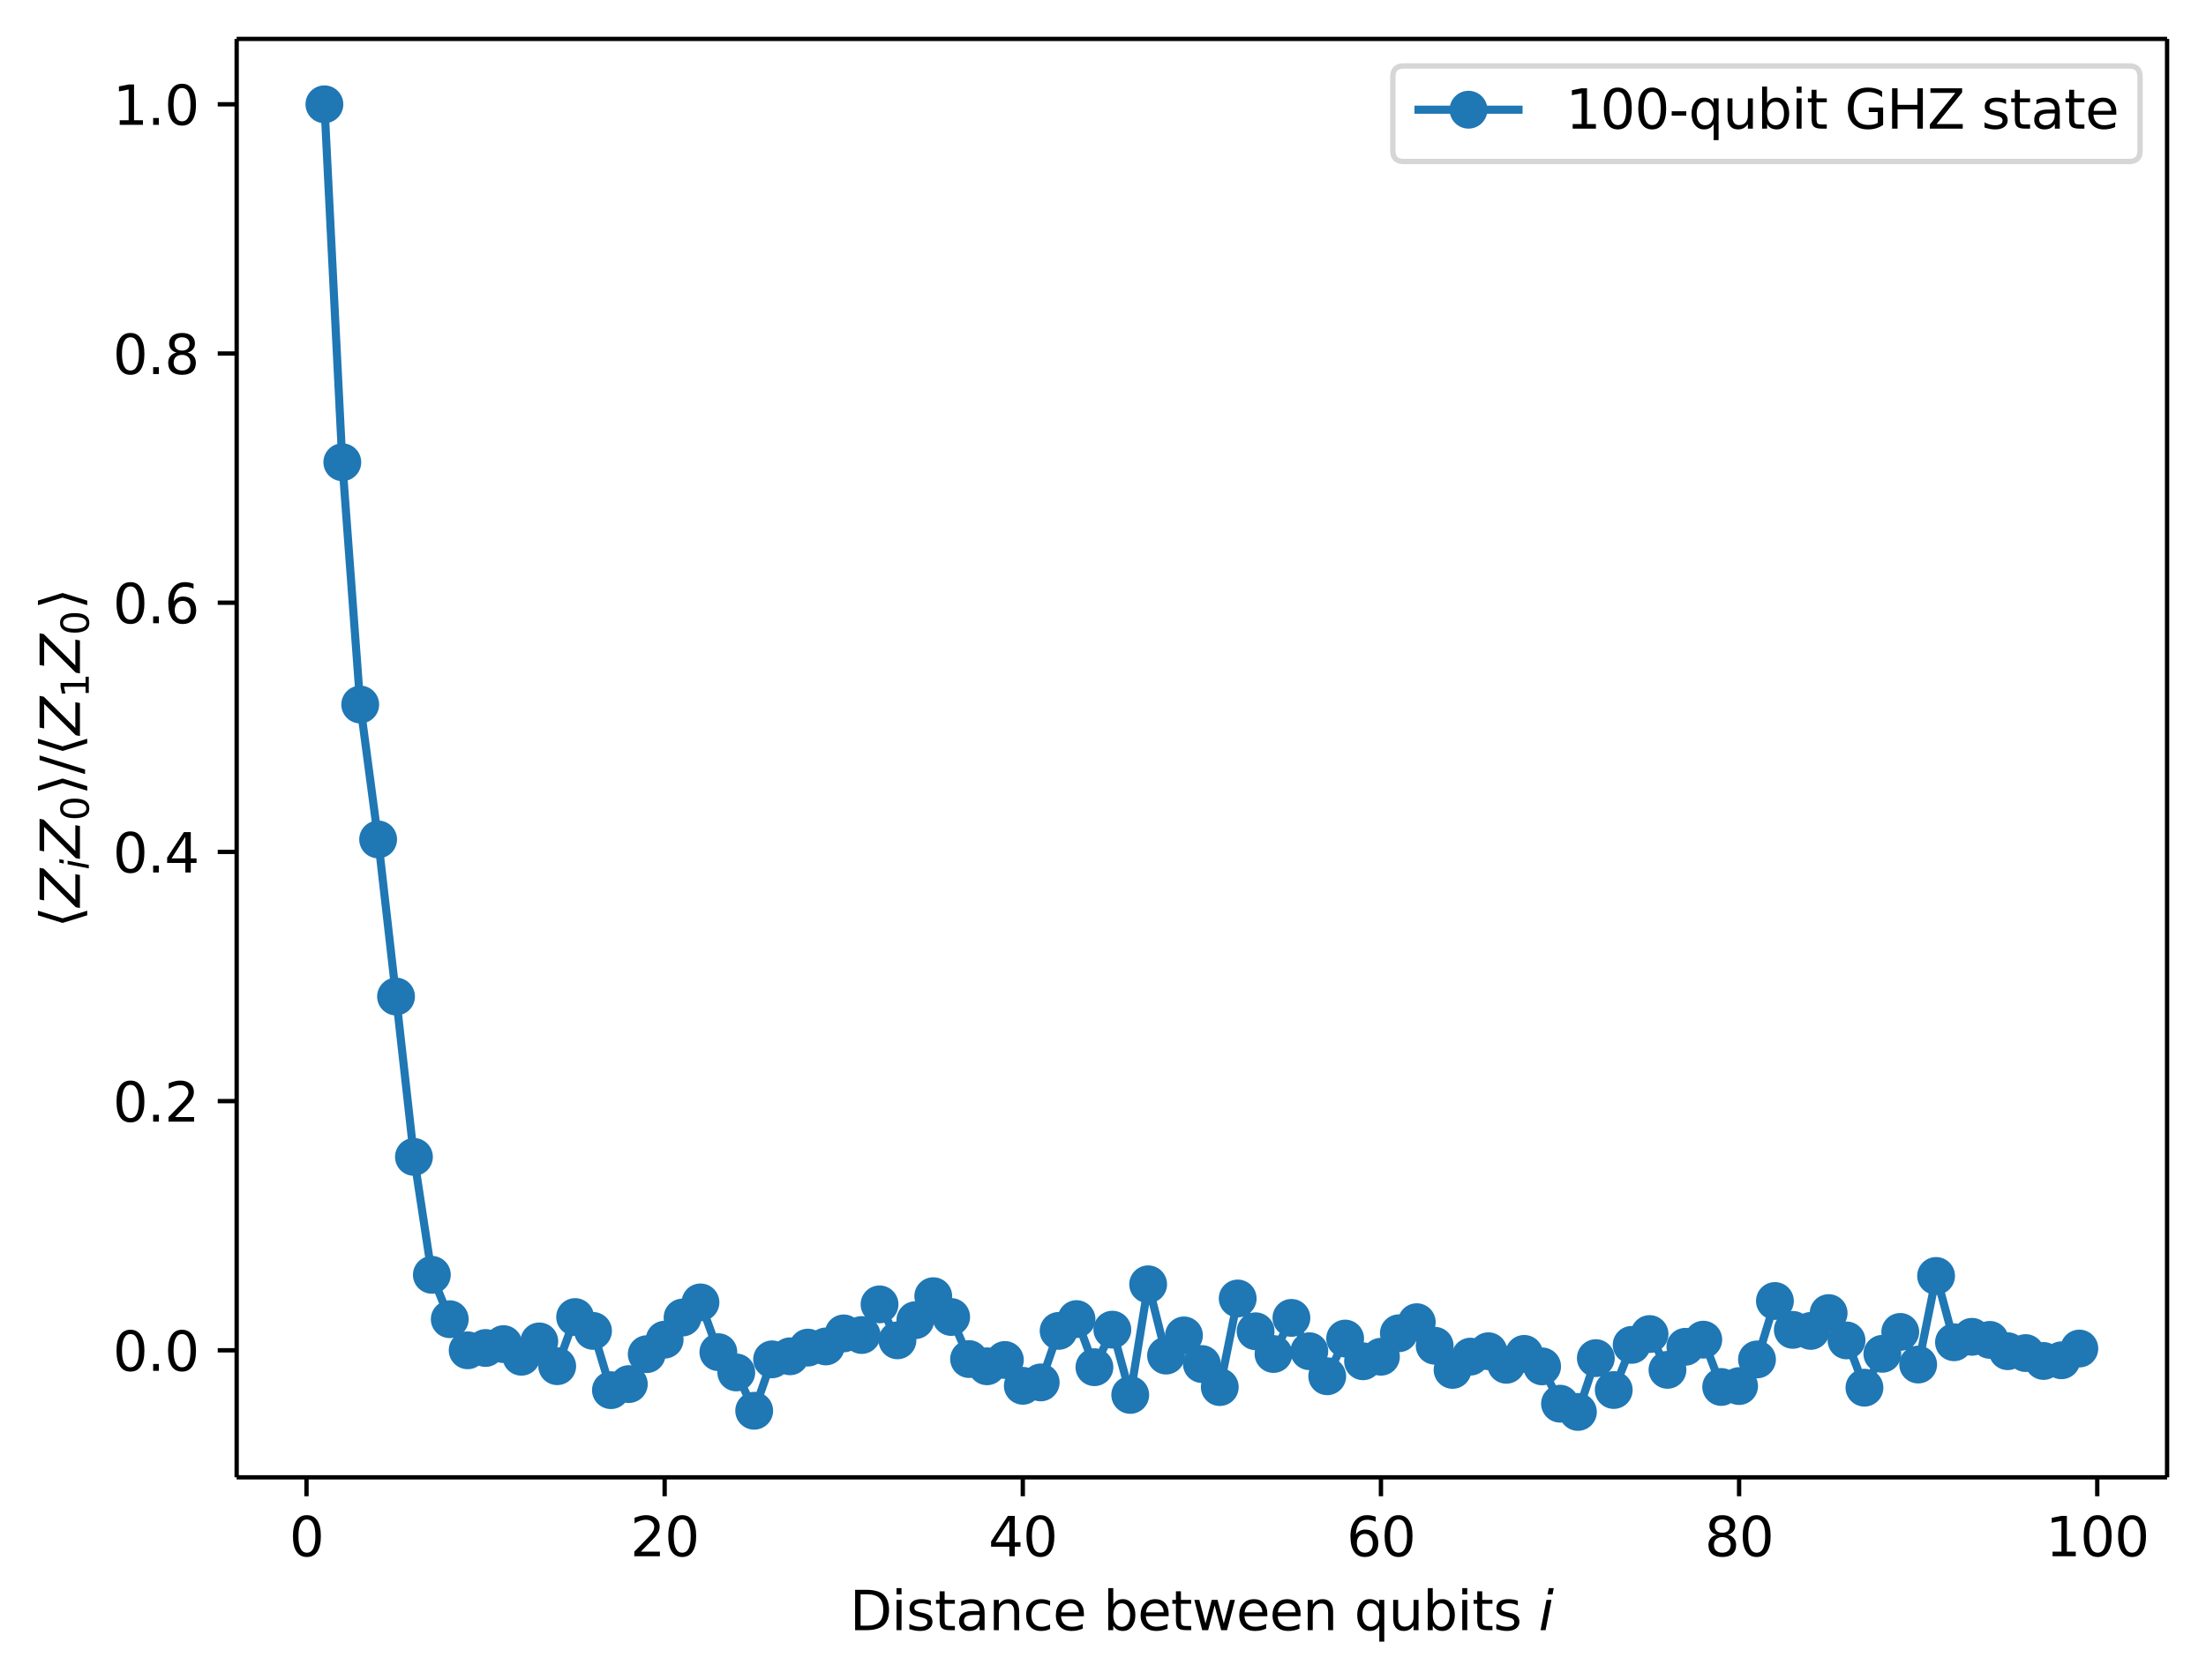 <?xml version="1.0" encoding="UTF-8"?><!DOCTYPE svg  PUBLIC '-//W3C//DTD SVG 1.1//EN'  'http://www.w3.org/Graphics/SVG/1.1/DTD/svg11.dtd'><svg width="408.1pt" height="310.89pt" version="1.1" viewBox="0 0 408.1 310.89" xmlns="http://www.w3.org/2000/svg" xmlns:xlink="http://www.w3.org/1999/xlink"><defs><style type="text/css">*{stroke-linejoin: round; stroke-linecap: butt}</style></defs><path d="m0 310.89h408.1v-310.89h-408.1z" fill="#ffffff"/><path d="m43.781 273.31h357.12v-266.11h-357.12z" fill="#ffffff"/><defs><path id="74202237dc5" d="m0 0v3.5" stroke="#000000" stroke-width=".8"/></defs><use x="56.701" y="273.312" stroke="#000000" stroke-width=".8" xlink:href="#74202237dc5"/><g transform="translate(53.52 287.91) scale(.1 -.1)"><defs><path id="DejaVuSans-30" transform="scale(.016)" d="m2034 4250q-487 0-733-480-245-479-245-1442 0-959 245-1439 246-480 733-480 491 0 736 480 246 480 246 1439 0 963-246 1442-245 480-736 480zm0 500q785 0 1199-621 414-620 414-1801 0-1178-414-1799-414-620-1199-620-784 0-1198 620-414 621-414 1799 0 1181 414 1801 414 621 1198 621z"/></defs><use xlink:href="#DejaVuSans-30"/></g><use x="122.957" y="273.312" stroke="#000000" stroke-width=".8" xlink:href="#74202237dc5"/><g transform="translate(116.59 287.91) scale(.1 -.1)"><defs><path id="DejaVuSans-32" transform="scale(.016)" d="m1228 531h2203v-531h-2962v531q359 372 979 998 621 627 780 809 303 340 423 576 121 236 121 464 0 372-261 606-261 235-680 235-297 0-627-103-329-103-704-313v638q381 153 712 231 332 78 607 78 725 0 1156-363 431-362 431-968 0-288-108-546-107-257-392-607-78-91-497-524-418-433-1181-1211z"/></defs><use xlink:href="#DejaVuSans-32"/><use transform="translate(63.623)" xlink:href="#DejaVuSans-30"/></g><use x="189.213" y="273.312" stroke="#000000" stroke-width=".8" xlink:href="#74202237dc5"/><g transform="translate(182.85 287.91) scale(.1 -.1)"><defs><path id="DejaVuSans-34" transform="scale(.016)" d="m2419 4116-1594-2491h1594v2491zm-166 550h794v-3041h666v-525h-666v-1100h-628v1100h-2106v609l1940 2957z"/></defs><use xlink:href="#DejaVuSans-34"/><use transform="translate(63.623)" xlink:href="#DejaVuSans-30"/></g><use x="255.469" y="273.312" stroke="#000000" stroke-width=".8" xlink:href="#74202237dc5"/><g transform="translate(249.11 287.91) scale(.1 -.1)"><defs><path id="DejaVuSans-36" transform="scale(.016)" d="m2113 2584q-425 0-674-291-248-290-248-796 0-503 248-796 249-292 674-292t673 292q248 293 248 796 0 506-248 796-248 291-673 291zm1253 1979v-575q-238 112-480 171-242 60-480 60-625 0-955-422-329-422-376-1275 184 272 462 417 279 145 613 145 703 0 1111-427 408-426 408-1160 0-719-425-1154-425-434-1131-434-810 0-1238 620-428 621-428 1799 0 1106 525 1764t1409 658q238 0 480-47t505-140z"/></defs><use xlink:href="#DejaVuSans-36"/><use transform="translate(63.623)" xlink:href="#DejaVuSans-30"/></g><use x="321.725" y="273.312" stroke="#000000" stroke-width=".8" xlink:href="#74202237dc5"/><g transform="translate(315.36 287.91) scale(.1 -.1)"><defs><path id="DejaVuSans-38" transform="scale(.016)" d="m2034 2216q-450 0-708-241-257-241-257-662 0-422 257-663 258-241 708-241t709 242q260 243 260 662 0 421-258 662-257 241-711 241zm-631 268q-406 100-633 378-226 279-226 679 0 559 398 884 399 325 1092 325 697 0 1094-325t397-884q0-400-227-679-226-278-629-378 456-106 710-416 255-309 255-755 0-679-414-1042-414-362-1186-362-771 0-1186 362-414 363-414 1042 0 446 256 755 257 310 713 416zm-231 997q0-362 226-565 227-203 636-203 407 0 636 203 230 203 230 565 0 363-230 566-229 203-636 203-409 0-636-203-226-203-226-566z"/></defs><use xlink:href="#DejaVuSans-38"/><use transform="translate(63.623)" xlink:href="#DejaVuSans-30"/></g><use x="387.981" y="273.312" stroke="#000000" stroke-width=".8" xlink:href="#74202237dc5"/><g transform="translate(378.44 287.91) scale(.1 -.1)"><defs><path id="DejaVuSans-31" transform="scale(.016)" d="m794 531h1031v3560l-1122-225v575l1116 225h631v-4135h1031v-531h-2687v531z"/></defs><use xlink:href="#DejaVuSans-31"/><use transform="translate(63.623)" xlink:href="#DejaVuSans-30"/><use transform="translate(127.25)" xlink:href="#DejaVuSans-30"/></g><g transform="translate(157.19 301.59) scale(.1 -.1)"><defs><path id="DejaVuSans-44" transform="scale(.016)" d="m1259 4147v-3628h763q966 0 1414 437 448 438 448 1382 0 937-448 1373t-1414 436h-763zm-631 519h1297q1356 0 1990-564 635-564 635-1764 0-1207-638-1773-637-565-1987-565h-1297v4666z"/><path id="DejaVuSans-69" transform="scale(.016)" d="m603 3500h575v-3500h-575v3500zm0 1363h575v-729h-575v729z"/><path id="DejaVuSans-73" transform="scale(.016)" d="m2834 3397v-544q-243 125-506 187-262 63-544 63-428 0-642-131t-214-394q0-200 153-314t616-217l197-44q612-131 870-370t258-667q0-488-386-773-386-284-1061-284-281 0-586 55t-642 164v594q319-166 628-249 309-82 613-82 406 0 624 139 219 139 219 392 0 234-158 359-157 125-692 241l-200 47q-534 112-772 345-237 233-237 639 0 494 350 762 350 269 994 269 318 0 599-47 282-46 519-140z"/><path id="DejaVuSans-74" transform="scale(.016)" d="m1172 4494v-994h1184v-447h-1184v-1900q0-428 117-550t477-122h590v-481h-590q-666 0-919 248-253 249-253 905v1900h-422v447h422v994h578z"/><path id="DejaVuSans-61" transform="scale(.016)" d="m2194 1759q-697 0-966-159t-269-544q0-306 202-486 202-179 548-179 479 0 768 339t289 901v128h-572zm1147 238v-1997h-575v531q-197-318-491-470t-719-152q-537 0-855 302-317 302-317 808 0 590 395 890 396 300 1180 300h807v57q0 397-261 614t-733 217q-300 0-585-72-284-72-546-216v532q315 122 612 182 297 61 578 61 760 0 1135-394 375-393 375-1193z"/><path id="DejaVuSans-6e" transform="scale(.016)" d="m3513 2113v-2113h-575v2094q0 497-194 743-194 247-581 247-466 0-735-297-269-296-269-809v-1978h-578v3500h578v-544q207 316 486 472 280 156 646 156 603 0 912-373 310-373 310-1098z"/><path id="DejaVuSans-63" transform="scale(.016)" d="m3122 3366v-538q-244 135-489 202t-495 67q-560 0-870-355-309-354-309-995t309-996q310-354 870-354 250 0 495 67t489 202v-532q-241-112-499-168-257-57-548-57-791 0-1257 497-465 497-465 1341 0 856 470 1346 471 491 1290 491 265 0 518-55 253-54 491-163z"/><path id="DejaVuSans-65" transform="scale(.016)" d="m3597 1894v-281h-2644q38-594 358-905t892-311q331 0 642 81t618 244v-544q-310-131-635-200t-659-69q-838 0-1327 487-489 488-489 1320 0 859 464 1363 464 505 1252 505 706 0 1117-455 411-454 411-1235zm-575 169q-6 471-264 752-258 282-683 282-481 0-770-272t-333-766l2050 4z"/><path id="DejaVuSans-62" transform="scale(.016)" d="m3116 1747q0 634-261 995t-717 361q-457 0-718-361t-261-995 261-995 718-361q456 0 717 361t261 995zm-1957 1222q182 312 458 463 277 152 661 152 638 0 1036-506 399-506 399-1331t-399-1332q-398-506-1036-506-384 0-661 152-276 152-458 464v-525h-578v4863h578v-1894z"/><path id="DejaVuSans-77" transform="scale(.016)" d="m269 3500h575l719-2731 715 2731h678l719-2731 716 2731h575l-916-3500h-678l-753 2869-756-2869h-679l-915 3500z"/><path id="DejaVuSans-71" transform="scale(.016)" d="m947 1747q0-634 261-995t717-361 718 361q263 361 263 995t-263 995q-262 361-718 361t-717-361-261-995zm1959-1222q-181-312-458-464-276-152-664-152-634 0-1033 506-398 507-398 1332t398 1331q399 506 1033 506 388 0 664-152 277-151 458-463v531h575v-4831h-575v1856z"/><path id="DejaVuSans-75" transform="scale(.016)" d="m544 1381v2119h575v-2097q0-497 193-746 194-248 582-248 465 0 735 297 271 297 271 810v1984h575v-3500h-575v538q-209-319-486-474-276-155-642-155-603 0-916 375-312 375-312 1097zm1447 2203z"/><path id="DejaVuSans-Oblique-69" transform="scale(.016)" d="m1172 4863h575l-141-729h-575l141 729zm-263-1363h575l-684-3500h-575l684 3500z"/></defs><use transform="translate(0 .016)" xlink:href="#DejaVuSans-44"/><use transform="translate(77.002 .016)" xlink:href="#DejaVuSans-69"/><use transform="translate(104.79 .016)" xlink:href="#DejaVuSans-73"/><use transform="translate(156.88 .016)" xlink:href="#DejaVuSans-74"/><use transform="translate(196.09 .016)" xlink:href="#DejaVuSans-61"/><use transform="translate(257.37 .016)" xlink:href="#DejaVuSans-6e"/><use transform="translate(320.75 .016)" xlink:href="#DejaVuSans-63"/><use transform="translate(375.73 .016)" xlink:href="#DejaVuSans-65"/><use transform="translate(437.26 .016)" xlink:href="#DejaVuSans-20"/><use transform="translate(469.04 .016)" xlink:href="#DejaVuSans-62"/><use transform="translate(532.52 .016)" xlink:href="#DejaVuSans-65"/><use transform="translate(594.04 .016)" xlink:href="#DejaVuSans-74"/><use transform="translate(633.25 .016)" xlink:href="#DejaVuSans-77"/><use transform="translate(715.04 .016)" xlink:href="#DejaVuSans-65"/><use transform="translate(776.56 .016)" xlink:href="#DejaVuSans-65"/><use transform="translate(838.09 .016)" xlink:href="#DejaVuSans-6e"/><use transform="translate(901.46 .016)" xlink:href="#DejaVuSans-20"/><use transform="translate(933.25 .016)" xlink:href="#DejaVuSans-71"/><use transform="translate(996.73 .016)" xlink:href="#DejaVuSans-75"/><use transform="translate(1060.1 .016)" xlink:href="#DejaVuSans-62"/><use transform="translate(1123.6 .016)" xlink:href="#DejaVuSans-69"/><use transform="translate(1151.4 .016)" xlink:href="#DejaVuSans-74"/><use transform="translate(1190.6 .016)" xlink:href="#DejaVuSans-73"/><use transform="translate(1242.7 .016)" xlink:href="#DejaVuSans-20"/><use transform="translate(1274.5 .016)" xlink:href="#DejaVuSans-Oblique-69"/></g><defs><path id="a2b1e3c4c59" d="m0 0h-3.5" stroke="#000000" stroke-width=".8"/></defs><use x="43.781" y="249.814" stroke="#000000" stroke-width=".8" xlink:href="#a2b1e3c4c59"/><g transform="translate(20.878 253.61) scale(.1 -.1)"><defs><path id="DejaVuSans-2e" transform="scale(.016)" d="m684 794h660v-794h-660v794z"/></defs><use xlink:href="#DejaVuSans-30"/><use transform="translate(63.623)" xlink:href="#DejaVuSans-2e"/><use transform="translate(95.41)" xlink:href="#DejaVuSans-30"/></g><use x="43.781" y="203.71" stroke="#000000" stroke-width=".8" xlink:href="#a2b1e3c4c59"/><g transform="translate(20.878 207.51) scale(.1 -.1)"><use xlink:href="#DejaVuSans-30"/><use transform="translate(63.623)" xlink:href="#DejaVuSans-2e"/><use transform="translate(95.41)" xlink:href="#DejaVuSans-32"/></g><use x="43.781" y="157.607" stroke="#000000" stroke-width=".8" xlink:href="#a2b1e3c4c59"/><g transform="translate(20.878 161.41) scale(.1 -.1)"><use xlink:href="#DejaVuSans-30"/><use transform="translate(63.623)" xlink:href="#DejaVuSans-2e"/><use transform="translate(95.41)" xlink:href="#DejaVuSans-34"/></g><use x="43.781" y="111.503" stroke="#000000" stroke-width=".8" xlink:href="#a2b1e3c4c59"/><g transform="translate(20.878 115.3) scale(.1 -.1)"><use xlink:href="#DejaVuSans-30"/><use transform="translate(63.623)" xlink:href="#DejaVuSans-2e"/><use transform="translate(95.41)" xlink:href="#DejaVuSans-36"/></g><use x="43.781" y="65.4" stroke="#000000" stroke-width=".8" xlink:href="#a2b1e3c4c59"/><g transform="translate(20.878 69.199) scale(.1 -.1)"><use xlink:href="#DejaVuSans-30"/><use transform="translate(63.623)" xlink:href="#DejaVuSans-2e"/><use transform="translate(95.41)" xlink:href="#DejaVuSans-38"/></g><use x="43.781" y="19.296" stroke="#000000" stroke-width=".8" xlink:href="#a2b1e3c4c59"/><g transform="translate(20.878 23.095) scale(.1 -.1)"><use xlink:href="#DejaVuSans-31"/><use transform="translate(63.623)" xlink:href="#DejaVuSans-2e"/><use transform="translate(95.41)" xlink:href="#DejaVuSans-30"/></g><g transform="translate(14.798 171.66) rotate(-90) scale(.1 -.1)"><defs><path id="DejaVuSans-27e8" transform="scale(.016)" d="m572 2006 881 2850h531l-881-2850 881-2850h-531l-881 2850z"/><path id="DejaVuSans-Oblique-5a" transform="scale(.016)" d="m838 4666h3662l-91-482-3615-3653h2975l-100-531h-3810l91 481 3616 3653h-2828l100 532z"/><path id="DejaVuSans-27e9" transform="scale(.016)" d="m1925 2006-881-2850h-531l881 2850-881 2850h531l881-2850z"/><path id="DejaVuSans-2f" transform="scale(.016)" d="m1625 4666h531l-1625-5260h-531l1625 5260z"/></defs><use transform="translate(0 .125)" xlink:href="#DejaVuSans-27e8"/><use transform="translate(39.014 .125)" xlink:href="#DejaVuSans-Oblique-5a"/><use transform="translate(107.52 -16.281) scale(.7)" xlink:href="#DejaVuSans-Oblique-69"/><use transform="translate(129.7 .125)" xlink:href="#DejaVuSans-Oblique-5a"/><use transform="translate(198.21 -16.281) scale(.7)" xlink:href="#DejaVuSans-30"/><use transform="translate(245.48 .125)" xlink:href="#DejaVuSans-27e9"/><use transform="translate(284.49 .125)" xlink:href="#DejaVuSans-2f"/><use transform="translate(318.18 .125)" xlink:href="#DejaVuSans-27e8"/><use transform="translate(357.2 .125)" xlink:href="#DejaVuSans-Oblique-5a"/><use transform="translate(425.7 -16.281) scale(.7)" xlink:href="#DejaVuSans-31"/><use transform="translate(472.97 .125)" xlink:href="#DejaVuSans-Oblique-5a"/><use transform="translate(541.48 -16.281) scale(.7)" xlink:href="#DejaVuSans-30"/><use transform="translate(588.75 .125)" xlink:href="#DejaVuSans-27e9"/></g><path d="m60.014 19.296 3.313 66.221 3.313 44.825 3.313 24.958 3.313 29.064 3.313 29.67 3.313 21.816 3.313 8.211 3.313 5.753 3.313-0.427 3.313-0.72 3.313 2.339 3.313-2.839 3.313 4.588 3.313-9.096 3.313 2.563 3.313 10.965 3.313-1.124 3.313-5.535 3.313-2.686 3.313-4.094 3.313-2.796 3.313 9.208 3.313 3.749 3.313 7.09 3.313-9.514 3.313-0.561 3.313-1.608 3.313-0.216 3.313-2.413 3.313 0.299 3.313-5.671 3.313 6.658 3.313-3.733 3.313-4.439 3.313 3.848 3.313 7.784 3.313 1.338 3.313-1.169 3.313 4.777 3.313-0.624 3.313-9.532 3.313-2.184 3.313 8.901 3.313-6.946 3.313 12.071 3.313-20.462 3.313 13.188 3.313-3.734 3.313 5.296 3.313 4.266 3.313-16.395 3.313 6.067 3.313 4.205 3.313-6.68 3.313 6.167 3.313 4.633 3.313-6.976 3.313 4.205 3.313-0.841 3.313-4.343 3.313-2.049 3.313 4.353 3.313 4.475 3.313-2.459 3.313-0.999 3.313 2.512 3.313-2.02 3.313 2.313 3.313 6.902 3.313 1.526 3.313-9.956 3.313 5.9 3.313-8.348 3.313-2.004 3.313 6.621 3.313-4.266 3.313-1.319 3.313 8.75 3.313-0.165 3.313-4.925 3.313-10.814 3.313 5.34 3.313 0.196 3.313-3.298 3.313 5.055 3.313 8.747 3.313-6.268 3.313-4.051 3.313 6.037 3.313-16.391 3.313 12.27 3.313-1.01 3.313 0.568 3.313 2.094 3.313 0.346 3.313 1.462 3.313-0.126 3.313-2.173" clip-path="url(#893fe9f7941)" fill="none" stroke="#1f77b4" stroke-linecap="square" stroke-width="1.5"/><defs><path id="c8b4cf7db5a" d="m0 3c0.796 0 1.559-0.316 2.121-0.879 0.563-0.563 0.879-1.326 0.879-2.121s-0.316-1.559-0.879-2.121c-0.563-0.563-1.326-0.879-2.121-0.879s-1.559 0.316-2.121 0.879c-0.563 0.563-0.879 1.326-0.879 2.121s0.316 1.559 0.879 2.121c0.563 0.563 1.326 0.879 2.121 0.879z" stroke="#1f77b4"/></defs><g clip-path="url(#893fe9f7941)" fill="#1f77b4" stroke="#1f77b4"><use x="60.014" y="19.296" xlink:href="#c8b4cf7db5a"/><use x="63.327" y="85.517" xlink:href="#c8b4cf7db5a"/><use x="66.64" y="130.342" xlink:href="#c8b4cf7db5a"/><use x="69.952" y="155.301" xlink:href="#c8b4cf7db5a"/><use x="73.265" y="184.364" xlink:href="#c8b4cf7db5a"/><use x="76.578" y="214.034" xlink:href="#c8b4cf7db5a"/><use x="79.891" y="235.85" xlink:href="#c8b4cf7db5a"/><use x="83.204" y="244.061" xlink:href="#c8b4cf7db5a"/><use x="86.516" y="249.814" xlink:href="#c8b4cf7db5a"/><use x="89.829" y="249.387" xlink:href="#c8b4cf7db5a"/><use x="93.142" y="248.667" xlink:href="#c8b4cf7db5a"/><use x="96.455" y="251.007" xlink:href="#c8b4cf7db5a"/><use x="99.768" y="248.167" xlink:href="#c8b4cf7db5a"/><use x="103.08" y="252.755" xlink:href="#c8b4cf7db5a"/><use x="106.393" y="243.66" xlink:href="#c8b4cf7db5a"/><use x="109.706" y="246.222" xlink:href="#c8b4cf7db5a"/><use x="113.019" y="257.187" xlink:href="#c8b4cf7db5a"/><use x="116.332" y="256.063" xlink:href="#c8b4cf7db5a"/><use x="119.644" y="250.528" xlink:href="#c8b4cf7db5a"/><use x="122.957" y="247.842" xlink:href="#c8b4cf7db5a"/><use x="126.27" y="243.748" xlink:href="#c8b4cf7db5a"/><use x="129.583" y="240.951" xlink:href="#c8b4cf7db5a"/><use x="132.896" y="250.159" xlink:href="#c8b4cf7db5a"/><use x="136.208" y="253.908" xlink:href="#c8b4cf7db5a"/><use x="139.521" y="260.998" xlink:href="#c8b4cf7db5a"/><use x="142.834" y="251.485" xlink:href="#c8b4cf7db5a"/><use x="146.147" y="250.923" xlink:href="#c8b4cf7db5a"/><use x="149.46" y="249.315" xlink:href="#c8b4cf7db5a"/><use x="152.772" y="249.099" xlink:href="#c8b4cf7db5a"/><use x="156.085" y="246.686" xlink:href="#c8b4cf7db5a"/><use x="159.398" y="246.985" xlink:href="#c8b4cf7db5a"/><use x="162.711" y="241.314" xlink:href="#c8b4cf7db5a"/><use x="166.024" y="247.972" xlink:href="#c8b4cf7db5a"/><use x="169.336" y="244.239" xlink:href="#c8b4cf7db5a"/><use x="172.649" y="239.801" xlink:href="#c8b4cf7db5a"/><use x="175.962" y="243.648" xlink:href="#c8b4cf7db5a"/><use x="179.275" y="251.433" xlink:href="#c8b4cf7db5a"/><use x="182.588" y="252.771" xlink:href="#c8b4cf7db5a"/><use x="185.9" y="251.602" xlink:href="#c8b4cf7db5a"/><use x="189.213" y="256.379" xlink:href="#c8b4cf7db5a"/><use x="192.526" y="255.754" xlink:href="#c8b4cf7db5a"/><use x="195.839" y="246.222" xlink:href="#c8b4cf7db5a"/><use x="199.152" y="244.038" xlink:href="#c8b4cf7db5a"/><use x="202.464" y="252.939" xlink:href="#c8b4cf7db5a"/><use x="205.777" y="245.993" xlink:href="#c8b4cf7db5a"/><use x="209.09" y="258.065" xlink:href="#c8b4cf7db5a"/><use x="212.403" y="237.602" xlink:href="#c8b4cf7db5a"/><use x="215.716" y="250.79" xlink:href="#c8b4cf7db5a"/><use x="219.028" y="247.056" xlink:href="#c8b4cf7db5a"/><use x="222.341" y="252.353" xlink:href="#c8b4cf7db5a"/><use x="225.654" y="256.618" xlink:href="#c8b4cf7db5a"/><use x="228.967" y="240.224" xlink:href="#c8b4cf7db5a"/><use x="232.28" y="246.291" xlink:href="#c8b4cf7db5a"/><use x="235.592" y="250.496" xlink:href="#c8b4cf7db5a"/><use x="238.905" y="243.816" xlink:href="#c8b4cf7db5a"/><use x="242.218" y="249.982" xlink:href="#c8b4cf7db5a"/><use x="245.531" y="254.615" xlink:href="#c8b4cf7db5a"/><use x="248.844" y="247.639" xlink:href="#c8b4cf7db5a"/><use x="252.156" y="251.844" xlink:href="#c8b4cf7db5a"/><use x="255.469" y="251.004" xlink:href="#c8b4cf7db5a"/><use x="258.782" y="246.661" xlink:href="#c8b4cf7db5a"/><use x="262.095" y="244.612" xlink:href="#c8b4cf7db5a"/><use x="265.408" y="248.965" xlink:href="#c8b4cf7db5a"/><use x="268.72" y="253.44" xlink:href="#c8b4cf7db5a"/><use x="272.033" y="250.982" xlink:href="#c8b4cf7db5a"/><use x="275.346" y="249.983" xlink:href="#c8b4cf7db5a"/><use x="278.659" y="252.495" xlink:href="#c8b4cf7db5a"/><use x="281.972" y="250.474" xlink:href="#c8b4cf7db5a"/><use x="285.284" y="252.787" xlink:href="#c8b4cf7db5a"/><use x="288.597" y="259.69" xlink:href="#c8b4cf7db5a"/><use x="291.91" y="261.216" xlink:href="#c8b4cf7db5a"/><use x="295.223" y="251.26" xlink:href="#c8b4cf7db5a"/><use x="298.536" y="257.16" xlink:href="#c8b4cf7db5a"/><use x="301.848" y="248.812" xlink:href="#c8b4cf7db5a"/><use x="305.161" y="246.807" xlink:href="#c8b4cf7db5a"/><use x="308.474" y="253.428" xlink:href="#c8b4cf7db5a"/><use x="311.787" y="249.163" xlink:href="#c8b4cf7db5a"/><use x="315.1" y="247.844" xlink:href="#c8b4cf7db5a"/><use x="318.412" y="256.594" xlink:href="#c8b4cf7db5a"/><use x="321.725" y="256.429" xlink:href="#c8b4cf7db5a"/><use x="325.038" y="251.504" xlink:href="#c8b4cf7db5a"/><use x="328.351" y="240.69" xlink:href="#c8b4cf7db5a"/><use x="331.664" y="246.031" xlink:href="#c8b4cf7db5a"/><use x="334.976" y="246.226" xlink:href="#c8b4cf7db5a"/><use x="338.289" y="242.928" xlink:href="#c8b4cf7db5a"/><use x="341.602" y="247.983" xlink:href="#c8b4cf7db5a"/><use x="344.915" y="256.729" xlink:href="#c8b4cf7db5a"/><use x="348.228" y="250.462" xlink:href="#c8b4cf7db5a"/><use x="351.541" y="246.411" xlink:href="#c8b4cf7db5a"/><use x="354.853" y="252.448" xlink:href="#c8b4cf7db5a"/><use x="358.166" y="236.057" xlink:href="#c8b4cf7db5a"/><use x="361.479" y="248.327" xlink:href="#c8b4cf7db5a"/><use x="364.792" y="247.317" xlink:href="#c8b4cf7db5a"/><use x="368.105" y="247.885" xlink:href="#c8b4cf7db5a"/><use x="371.417" y="249.979" xlink:href="#c8b4cf7db5a"/><use x="374.73" y="250.325" xlink:href="#c8b4cf7db5a"/><use x="378.043" y="251.787" xlink:href="#c8b4cf7db5a"/><use x="381.356" y="251.661" xlink:href="#c8b4cf7db5a"/><use x="384.669" y="249.488" xlink:href="#c8b4cf7db5a"/></g><path d="m43.781 273.31v-266.11" fill="none" stroke="#000000" stroke-linecap="square" stroke-width=".8"/><path d="m400.9 273.31v-266.11" fill="none" stroke="#000000" stroke-linecap="square" stroke-width=".8"/><path d="m43.781 273.31h357.12" fill="none" stroke="#000000" stroke-linecap="square" stroke-width=".8"/><path d="m43.781 7.2h357.12" fill="none" stroke="#000000" stroke-linecap="square" stroke-width=".8"/><path d="m259.67 29.878h134.23q2 0 2-2v-13.678q0-2-2-2h-134.23q-2 0-2 2v13.678q0 2 2 2z" fill="#ffffff" opacity=".8" stroke="#cccccc"/><path d="m261.67 20.298h10 10" fill="none" stroke="#1f77b4" stroke-linecap="square" stroke-width="1.5"/><use x="271.667" y="20.298" fill="#1f77b4" stroke="#1f77b4" xlink:href="#c8b4cf7db5a"/><g transform="translate(289.67 23.798) scale(.1 -.1)"><defs><path id="DejaVuSans-2d" transform="scale(.016)" d="m313 2009h1684v-512h-1684v512z"/><path id="DejaVuSans-47" transform="scale(.016)" d="m3809 666v1253h-1031v519h1656v-2004q-365-259-806-392-440-133-940-133-1094 0-1712 639-617 640-617 1780 0 1144 617 1783 618 639 1712 639 456 0 867-113 411-112 758-331v-672q-350 297-744 447t-828 150q-857 0-1287-478-429-478-429-1425 0-944 429-1422 430-478 1287-478 334 0 596 58 263 58 472 180z"/><path id="DejaVuSans-48" transform="scale(.016)" d="m628 4666h631v-1913h2294v1913h631v-4666h-631v2222h-2294v-2222h-631v4666z"/><path id="DejaVuSans-5a" transform="scale(.016)" d="m359 4666h3666v-482l-2950-3653h3022v-531h-3809v481l2950 3653h-2879v532z"/></defs><use xlink:href="#DejaVuSans-31"/><use transform="translate(63.623)" xlink:href="#DejaVuSans-30"/><use transform="translate(127.25)" xlink:href="#DejaVuSans-30"/><use transform="translate(190.87)" xlink:href="#DejaVuSans-2d"/><use transform="translate(226.95)" xlink:href="#DejaVuSans-71"/><use transform="translate(290.43)" xlink:href="#DejaVuSans-75"/><use transform="translate(353.81)" xlink:href="#DejaVuSans-62"/><use transform="translate(417.29)" xlink:href="#DejaVuSans-69"/><use transform="translate(445.07)" xlink:href="#DejaVuSans-74"/><use transform="translate(484.28)" xlink:href="#DejaVuSans-20"/><use transform="translate(516.06)" xlink:href="#DejaVuSans-47"/><use transform="translate(593.55)" xlink:href="#DejaVuSans-48"/><use transform="translate(668.75)" xlink:href="#DejaVuSans-5a"/><use transform="translate(737.26)" xlink:href="#DejaVuSans-20"/><use transform="translate(769.04)" xlink:href="#DejaVuSans-73"/><use transform="translate(821.14)" xlink:href="#DejaVuSans-74"/><use transform="translate(860.35)" xlink:href="#DejaVuSans-61"/><use transform="translate(921.63)" xlink:href="#DejaVuSans-74"/><use transform="translate(960.84)" xlink:href="#DejaVuSans-65"/></g><defs><clipPath id="893fe9f7941"><rect x="43.781" y="7.2" width="357.12" height="266.11"/></clipPath></defs></svg>